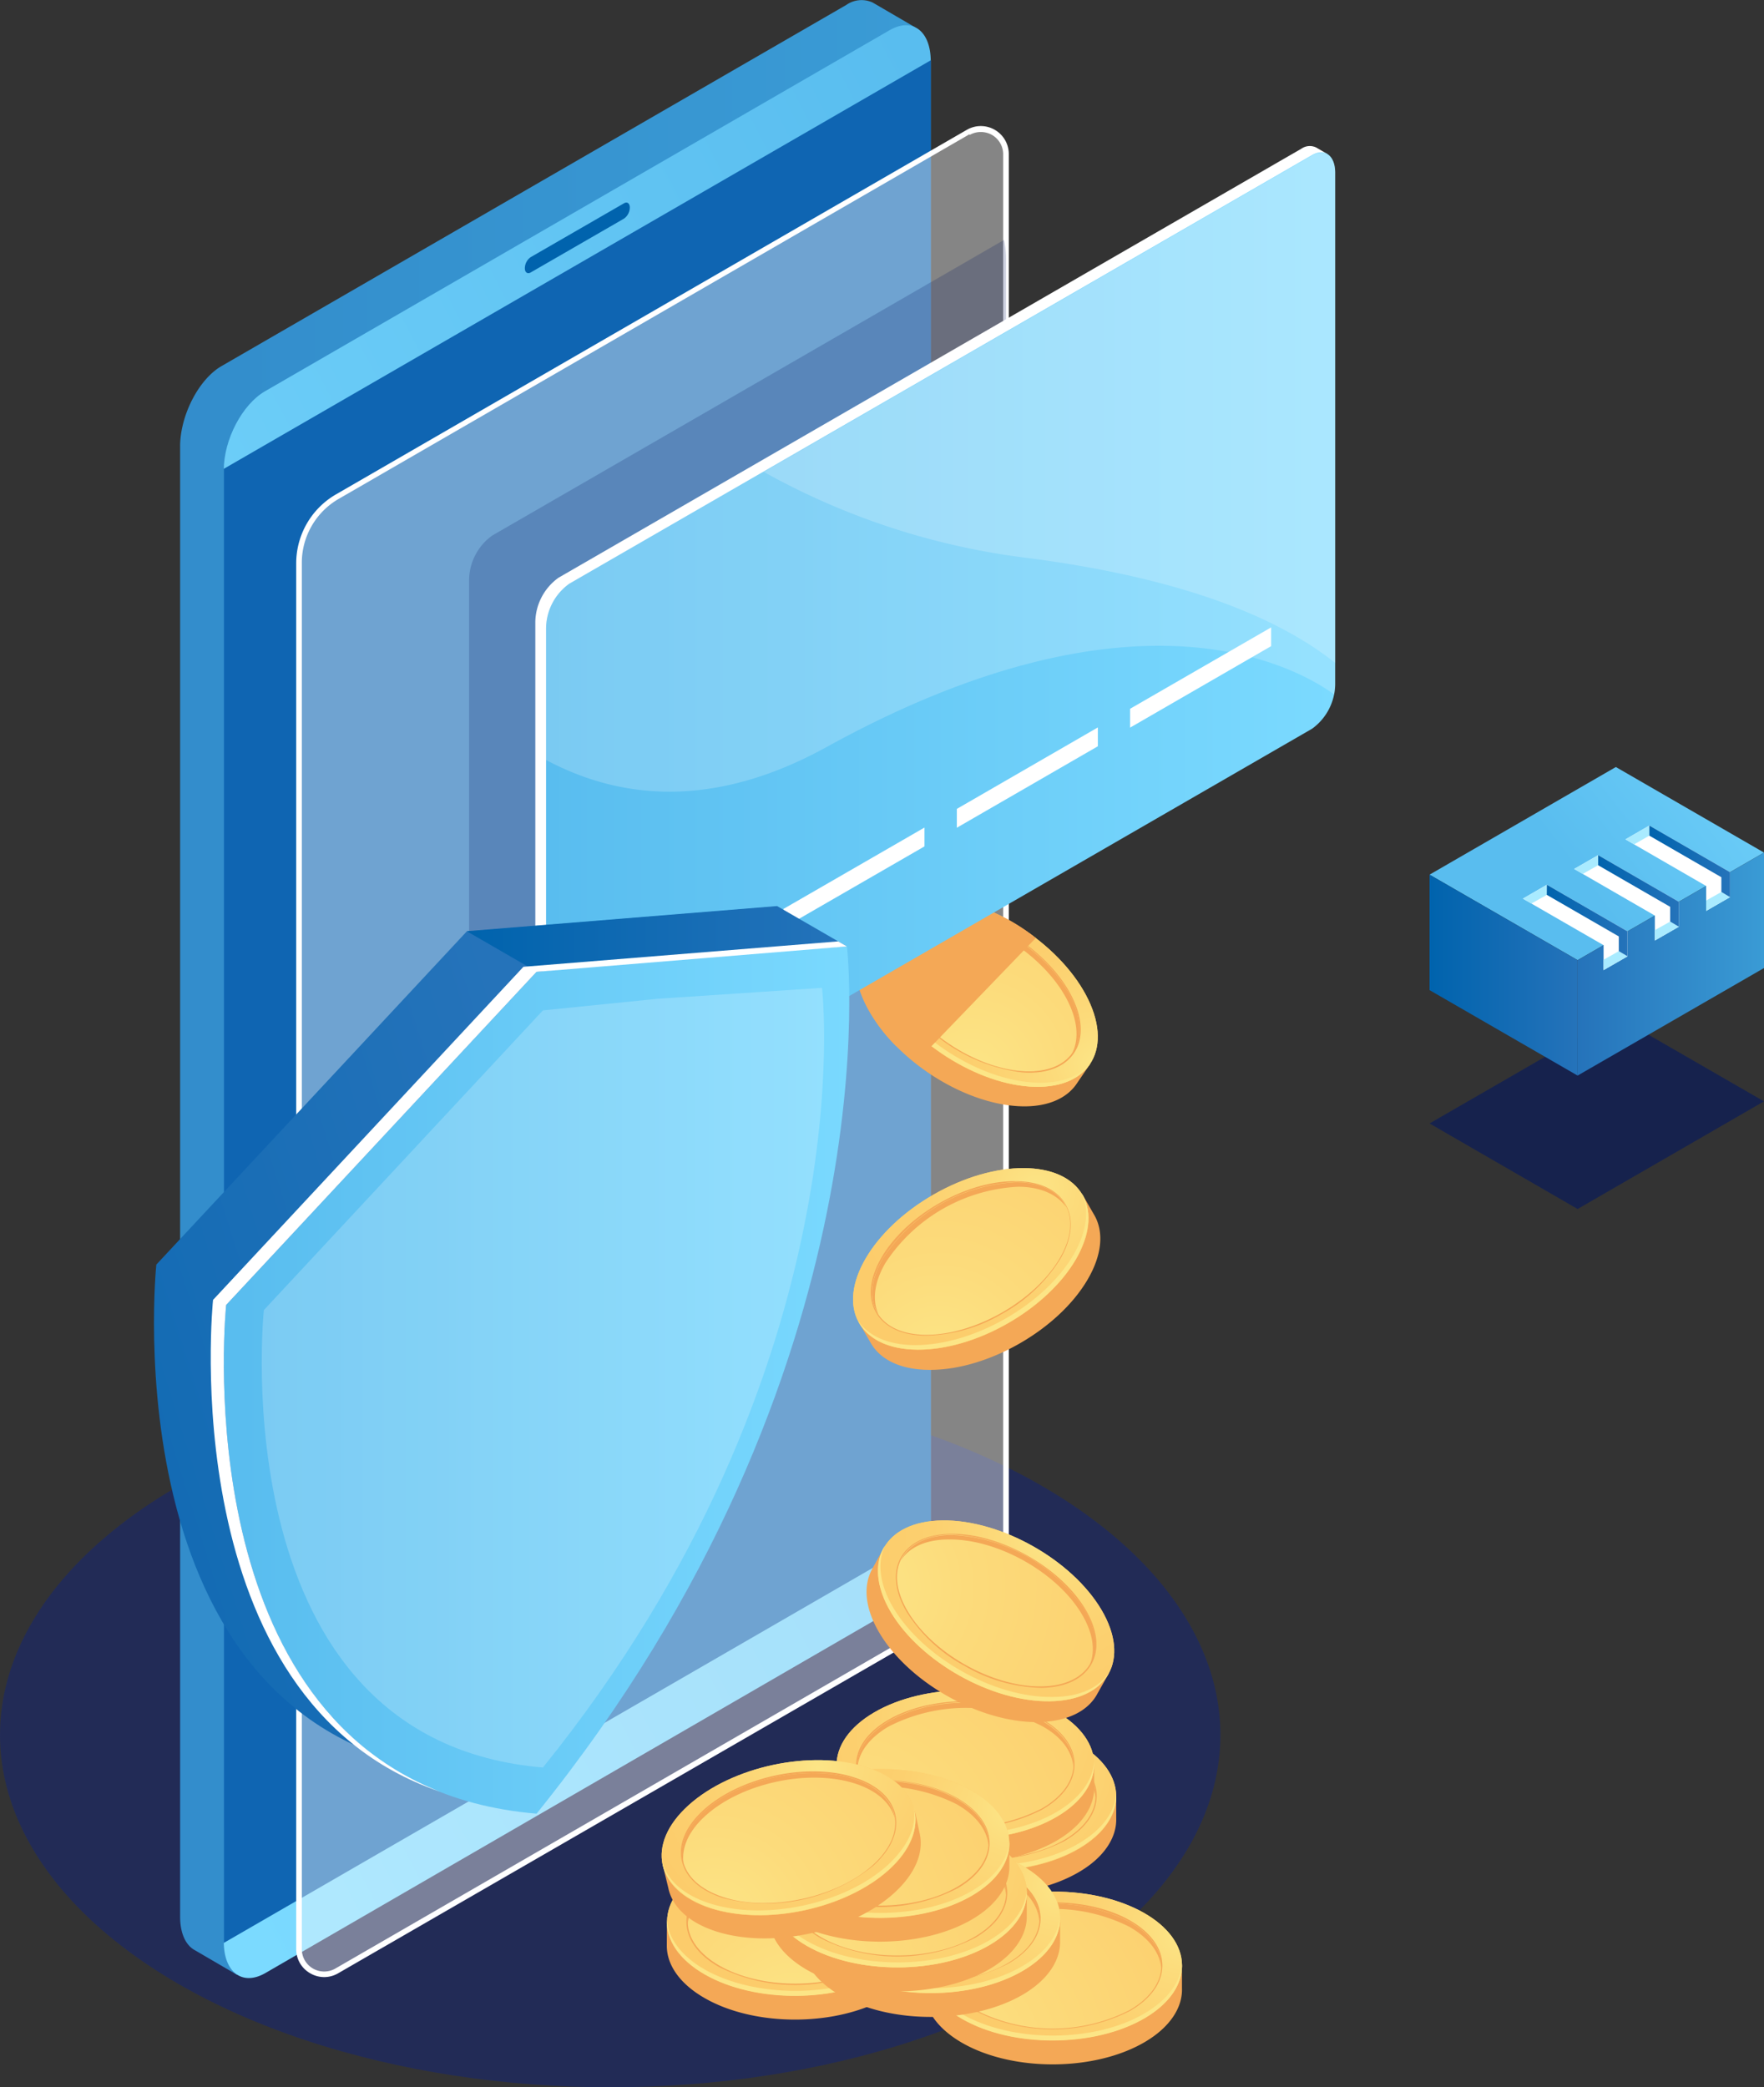 <svg id="Ñëîé_1" data-name="Ñëîé 1" xmlns="http://www.w3.org/2000/svg" xmlns:xlink="http://www.w3.org/1999/xlink" viewBox="0 0 185.39 219.31"><rect x="0" y="0" width="185.39" height="219.31" fill="#333333" stroke="none"/><defs><style>.cls-1,.cls-16{fill:#041860;}.cls-1{opacity:0.6;}.cls-2{fill:url(#Áåçûìÿííûé_ãðàäèåíò_5);}.cls-3{fill:url(#Áåçûìÿííûé_ãðàäèåíò_14);}.cls-4{fill:url(#Áåçûìÿííûé_ãðàäèåíò_11);}.cls-14,.cls-23,.cls-5{fill:#fff;}.cls-6{fill:#a9ebff;}.cls-7{fill:url(#Áåçûìÿííûé_ãðàäèåíò_14-2);}.cls-8{fill:url(#Áåçûìÿííûé_ãðàäèåíò_14-3);}.cls-9{fill:url(#Áåçûìÿííûé_ãðàäèåíò_14-4);}.cls-10{fill:#13247a;opacity:0.5;}.cls-11{fill:url(#Áåçûìÿííûé_ãðàäèåíò_325);}.cls-12{fill:url(#Áåçûìÿííûé_ãðàäèåíò_5-2);}.cls-13{fill:#0f65b2;}.cls-14{opacity:0.4;}.cls-15{fill:#0063ad;}.cls-16,.cls-23{opacity:0.2;}.cls-17{fill:#f4a856;}.cls-18{fill:#fccc6b;}.cls-19{fill:url(#Áåçûìÿííûé_ãðàäèåíò_74);}.cls-20{fill:url(#Áåçûìÿííûé_ãðàäèåíò_74-2);}.cls-21{fill:#fce586;}.cls-22{fill:url(#Áåçûìÿííûé_ãðàäèåíò_17);}.cls-24{fill:url(#Áåçûìÿííûé_ãðàäèåíò_74-3);}.cls-25{fill:url(#Áåçûìÿííûé_ãðàäèåíò_74-4);}.cls-26{fill:url(#Áåçûìÿííûé_ãðàäèåíò_74-5);}.cls-27{fill:url(#Áåçûìÿííûé_ãðàäèåíò_74-6);}.cls-28{fill:url(#Áåçûìÿííûé_ãðàäèåíò_74-7);}.cls-29{fill:url(#Áåçûìÿííûé_ãðàäèåíò_74-8);}.cls-30{fill:url(#Áåçûìÿííûé_ãðàäèåíò_74-9);}.cls-31{fill:url(#Áåçûìÿííûé_ãðàäèåíò_74-10);}.cls-32{fill:url(#Áåçûìÿííûé_ãðàäèåíò_74-11);}.cls-33{fill:url(#Áåçûìÿííûé_ãðàäèåíò_74-12);}.cls-34{fill:url(#Áåçûìÿííûé_ãðàäèåíò_74-13);}.cls-35{fill:url(#Áåçûìÿííûé_ãðàäèåíò_74-14);}.cls-36{fill:url(#Áåçûìÿííûé_ãðàäèåíò_74-15);}.cls-37{fill:url(#Áåçûìÿííûé_ãðàäèåíò_74-16);}.cls-38{fill:url(#Áåçûìÿííûé_ãðàäèåíò_74-17);}.cls-39{fill:url(#Áåçûìÿííûé_ãðàäèåíò_74-18);}.cls-40{fill:url(#Áåçûìÿííûé_ãðàäèåíò_74-19);}.cls-41{fill:url(#Áåçûìÿííûé_ãðàäèåíò_74-20);}.cls-42{fill:url(#Áåçûìÿííûé_ãðàäèåíò_74-21);}.cls-43{fill:url(#Áåçûìÿííûé_ãðàäèåíò_74-22);}.cls-44{fill:url(#Áåçûìÿííûé_ãðàäèåíò_345);}.cls-45{fill:url(#Áåçûìÿííûé_ãðàäèåíò_123);}.cls-46{fill:url(#Áåçûìÿííûé_ãðàäèåíò_17-2);}</style><linearGradient id="Áåçûìÿííûé_ãðàäèåíò_5" x1="311.46" y1="178.88" x2="283.65" y2="157.39" gradientTransform="matrix(-1, 0, 0, 1, 477.38, -86.67)" gradientUnits="userSpaceOnUse"><stop offset="0" stop-color="#59bdef"/><stop offset="1" stop-color="#7bdaff"/></linearGradient><linearGradient id="Áåçûìÿííûé_ãðàäèåíò_14" x1="311.57" y1="189.13" x2="327.13" y2="189.13" gradientTransform="matrix(-1, 0, 0, 1, 477.38, -86.67)" gradientUnits="userSpaceOnUse"><stop offset="0" stop-color="#2573ba"/><stop offset="1" stop-color="#0063ad"/></linearGradient><linearGradient id="Áåçûìÿííûé_ãðàäèåíò_11" x1="291.99" y1="187.97" x2="311.57" y2="187.97" gradientTransform="matrix(-1, 0, 0, 1, 477.38, -86.67)" gradientUnits="userSpaceOnUse"><stop offset="0" stop-color="#3a9bd5"/><stop offset="1" stop-color="#2573ba"/></linearGradient><linearGradient id="Áåçûìÿííûé_ãðàäèåíò_14-2" x1="295.55" y1="177.17" x2="304.04" y2="177.17" xlink:href="#Áåçûìÿííûé_ãðàäèåíò_14"/><linearGradient id="Áåçûìÿííûé_ãðàäèåíò_14-3" x1="300.94" y1="180.28" x2="309.42" y2="180.28" xlink:href="#Áåçûìÿííûé_ãðàäèåíò_14"/><linearGradient id="Áåçûìÿííûé_ãðàäèåíò_14-4" x1="306.33" y1="183.39" x2="314.81" y2="183.39" xlink:href="#Áåçûìÿííûé_ãðàäèåíò_14"/><linearGradient id="Áåçûìÿííûé_ãðàäèåíò_325" x1="381.2" y1="190.42" x2="581.68" y2="190.42" gradientTransform="matrix(-1, 0, 0, 1, 769.37, 0)" gradientUnits="userSpaceOnUse"><stop offset="0" stop-color="#3a9bd5"/><stop offset="0.52" stop-color="#3088c8"/><stop offset="1" stop-color="#297bbf"/></linearGradient><linearGradient id="Áåçûìÿííûé_ãðàäèåíò_5-2" x1="247.75" y1="712.5" x2="367.01" y2="775.34" gradientTransform="matrix(-0.87, 0.5, 0, 1.15, 619.1, -821.11)" xlink:href="#Áåçûìÿííûé_ãðàäèåíò_5"/><radialGradient id="Áåçûìÿííûé_ãðàäèåíò_74" cx="1936.12" cy="-571.27" r="19.33" gradientTransform="matrix(-0.62, -0.78, -0.78, 0.62, 1161.98, 2062.72)" gradientUnits="userSpaceOnUse"><stop offset="0" stop-color="#fce586"/><stop offset="0.23" stop-color="#fcdb7b"/><stop offset="0.62" stop-color="#fcd06f"/><stop offset="1" stop-color="#fccc6b"/></radialGradient><radialGradient id="Áåçûìÿííûé_ãðàäèåíò_74-2" cx="1945.49" cy="-553.97" r="45.98" gradientTransform="matrix(0.3, -0.95, -0.95, -0.3, -722.42, 1876.75)" xlink:href="#Áåçûìÿííûé_ãðàäèåíò_74"/><linearGradient id="Áåçûìÿííûé_ãðàäèåíò_17" x1="337.05" y1="155.64" x2="419.98" y2="155.64" gradientTransform="matrix(-1, 0, 0, 1, 769.37, 0)" gradientUnits="userSpaceOnUse"><stop offset="0" stop-color="#7bdaff"/><stop offset="1" stop-color="#59bdef"/></linearGradient><radialGradient id="Áåçûìÿííûé_ãðàäèåíò_74-3" cx="943.68" cy="-678.89" r="19.33" gradientTransform="matrix(-0.96, -0.29, -0.29, 0.96, 1106.35, 1196.94)" xlink:href="#Áåçûìÿííûé_ãðàäèåíò_74"/><radialGradient id="Áåçûìÿííûé_ãðàäèåíò_74-4" cx="953.06" cy="-661.58" r="45.98" gradientTransform="matrix(-0.96, -0.29, -0.29, 0.96, 1106.35, 1196.94)" xlink:href="#Áåçûìÿííûé_ãðàäèåíò_74"/><radialGradient id="Áåçûìÿííûé_ãðàäèåíò_74-5" cx="946.88" cy="-681.37" r="19.33" gradientTransform="matrix(-0.96, -0.29, -0.29, 0.96, 1106.35, 1196.94)" xlink:href="#Áåçûìÿííûé_ãðàäèåíò_74"/><radialGradient id="Áåçûìÿííûé_ãðàäèåíò_74-6" cx="956.25" cy="-664.07" r="45.98" gradientTransform="matrix(-0.96, -0.29, -0.29, 0.96, 1106.35, 1196.94)" xlink:href="#Áåçûìÿííûé_ãðàäèåíò_74"/><radialGradient id="Áåçûìÿííûé_ãðàäèåíò_74-7" cx="959.09" cy="-660.38" r="19.33" gradientTransform="matrix(-0.95, -0.3, -0.3, 0.95, 1102.26, 1200.21)" xlink:href="#Áåçûìÿííûé_ãðàäèåíò_74"/><radialGradient id="Áåçûìÿííûé_ãðàäèåíò_74-8" cx="968.46" cy="-643.08" r="45.98" gradientTransform="matrix(-0.95, -0.3, -0.3, 0.95, 1102.27, 1200.21)" xlink:href="#Áåçûìÿííûé_ãðàäèåíò_74"/><radialGradient id="Áåçûìÿííûé_ãðàäèåíò_74-9" cx="931.84" cy="-663.84" r="19.33" gradientTransform="matrix(-0.95, -0.3, -0.3, 0.95, 1102.29, 1200.09)" xlink:href="#Áåçûìÿííûé_ãðàäèåíò_74"/><radialGradient id="Áåçûìÿííûé_ãðàäèåíò_74-10" cx="941.21" cy="-646.54" r="45.98" gradientTransform="matrix(-0.96, -0.29, -0.29, 0.96, 1106.35, 1196.94)" xlink:href="#Áåçûìÿííûé_ãðàäèåíò_74"/><radialGradient id="Áåçûìÿííûé_ãðàäèåíò_74-11" cx="945.54" cy="-664.84" r="19.33" gradientTransform="matrix(-0.95, -0.3, -0.3, 0.95, 1102.26, 1200.15)" xlink:href="#Áåçûìÿííûé_ãðàäèåíò_74"/><radialGradient id="Áåçûìÿííûé_ãðàäèåíò_74-12" cx="954.91" cy="-647.54" r="45.98" gradientTransform="matrix(-0.96, -0.29, -0.29, 0.96, 1106.35, 1196.94)" xlink:href="#Áåçûìÿííûé_ãðàäèåíò_74"/><radialGradient id="Áåçûìÿííûé_ãðàäèåíò_74-13" cx="949.68" cy="-666.4" r="19.33" gradientTransform="matrix(-0.96, -0.29, -0.29, 0.96, 1106.35, 1196.94)" xlink:href="#Áåçûìÿííûé_ãðàäèåíò_74"/><radialGradient id="Áåçûìÿííûé_ãðàäèåíò_74-14" cx="959.05" cy="-649.1" r="45.98" gradientTransform="matrix(-0.96, -0.29, -0.29, 0.96, 1106.35, 1196.94)" xlink:href="#Áåçûìÿííûé_ãðàäèåíò_74"/><radialGradient id="Áåçûìÿííûé_ãðàäèåíò_74-15" cx="952.98" cy="-670.83" r="19.33" gradientTransform="matrix(-0.95, -0.3, -0.3, 0.95, 1102.22, 1200.17)" xlink:href="#Áåçûìÿííûé_ãðàäèåíò_74"/><radialGradient id="Áåçûìÿííûé_ãðàäèåíò_74-16" cx="962.35" cy="-653.52" r="45.98" gradientTransform="matrix(-0.96, -0.29, -0.29, 0.96, 1106.35, 1196.94)" xlink:href="#Áåçûìÿííûé_ãðàäèåíò_74"/><radialGradient id="Áåçûìÿííûé_ãðàäèåíò_74-17" cx="633.4" cy="-590.66" r="19.33" gradientTransform="matrix(-1, -0.09, -0.09, 1, 958.19, 920.04)" xlink:href="#Áåçûìÿííûé_ãðàäèåíò_74"/><radialGradient id="Áåçûìÿííûé_ãðàäèåíò_74-18" cx="642.77" cy="-573.36" r="45.98" gradientTransform="matrix(-1, -0.09, -0.09, 1, 958.19, 920.04)" xlink:href="#Áåçûìÿííûé_ãðàäèåíò_74"/><radialGradient id="Áåçûìÿííûé_ãðàäèåíò_74-19" cx="185.86" cy="-406.52" r="19.33" gradientTransform="matrix(-0.95, -0.3, -0.3, 0.95, 458.17, 657.91)" xlink:href="#Áåçûìÿííûé_ãðàäèåíò_74"/><radialGradient id="Áåçûìÿííûé_ãðàäèåíò_74-20" cx="195.24" cy="-389.22" r="45.98" gradientTransform="matrix(-0.98, 0.22, 0.22, 0.98, 667.59, 568.19)" xlink:href="#Áåçûìÿííûé_ãðàäèåíò_74"/><radialGradient id="Áåçûìÿííûé_ãðàäèåíò_74-21" cx="1792.41" cy="-582.25" r="19.33" gradientTransform="matrix(-0.69, -0.73, -0.73, 0.69, 1213.73, 1958.57)" xlink:href="#Áåçûìÿííûé_ãðàäèåíò_74"/><radialGradient id="Áåçûìÿííûé_ãðàäèåíò_74-22" cx="1801.79" cy="-564.95" r="45.98" gradientTransform="matrix(-0.69, -0.73, -0.73, 0.69, 1213.73, 1958.57)" xlink:href="#Áåçûìÿííûé_ãðàäèåíò_74"/><linearGradient id="Áåçûìÿííûé_ãðàäèåíò_345" x1="-542.99" y1="352.7" x2="-449.08" y2="385.34" gradientTransform="matrix(-0.87, 0.5, 0, 1.15, -119.75, 83.17)" gradientUnits="userSpaceOnUse"><stop offset="0" stop-color="#2573ba"/><stop offset="0.91" stop-color="#0364ae"/><stop offset="1" stop-color="#0063ad"/></linearGradient><linearGradient id="Áåçûìÿííûé_ãðàäèåíò_123" x1="-727.53" y1="185.31" x2="-687.58" y2="185.31" gradientTransform="translate(776.59 -86.67)" gradientUnits="userSpaceOnUse"><stop offset="0" stop-color="#0063ad"/><stop offset="1" stop-color="#2573ba"/></linearGradient><linearGradient id="Áåçûìÿííûé_ãðàäèåíò_17-2" x1="-578.52" y1="363.83" x2="-502.62" y2="363.83" gradientTransform="matrix(-0.87, 0.5, 0, 1.15, -119.75, 83.17)" xlink:href="#Áåçûìÿííûé_ãðàäèåíò_17"/></defs><title>ad_fraud</title><polygon class="cls-1" points="165.8 127.03 185.39 115.72 169.82 106.74 150.24 118.04 165.8 127.03"/><polygon class="cls-2" points="165.8 100.88 185.39 89.58 169.82 80.59 150.24 91.9 165.8 100.88"/><polygon class="cls-3" points="150.24 104.03 150.24 91.9 165.8 100.88 165.8 113.01 150.24 104.03"/><polygon class="cls-4" points="185.39 89.58 185.39 101.71 165.8 113.01 165.8 100.88 185.39 89.58"/><polygon class="cls-5" points="173.34 86.74 181.82 91.64 181.82 94.26 179.31 95.71 179.31 93.09 170.83 88.19 173.34 86.74"/><polygon class="cls-5" points="167.96 89.85 176.44 94.75 176.44 97.37 173.92 98.82 173.92 96.2 165.44 91.3 167.96 89.85"/><polygon class="cls-5" points="162.57 92.96 171.05 97.86 171.05 100.48 168.53 101.93 168.53 99.31 160.05 94.42 162.57 92.96"/><polygon class="cls-6" points="173.34 86.74 173.34 87.8 171.73 88.72 170.83 88.19 173.34 86.74"/><polygon class="cls-6" points="180.91 93.72 181.82 94.26 179.31 95.71 179.31 94.62 180.91 93.72"/><polygon class="cls-7" points="173.34 86.74 181.82 91.64 181.82 94.26 180.91 93.72 180.91 92.17 173.34 87.8 173.34 86.74"/><polygon class="cls-6" points="167.96 89.85 167.96 90.91 166.34 91.82 165.44 91.3 167.96 89.85"/><polygon class="cls-6" points="175.53 96.83 176.44 97.37 173.92 98.82 173.92 97.73 175.53 96.83"/><polygon class="cls-8" points="167.96 89.85 176.44 94.75 176.44 97.37 175.53 96.83 175.53 95.28 167.96 90.91 167.96 89.85"/><polygon class="cls-6" points="162.57 92.96 162.57 94.02 160.95 94.93 160.05 94.42 162.57 92.96"/><polygon class="cls-6" points="170.13 99.94 171.05 100.48 168.53 101.93 168.53 100.84 170.13 99.94"/><polygon class="cls-9" points="162.57 92.96 171.05 97.86 171.05 100.48 170.13 99.94 170.13 98.39 162.56 94.02 162.57 92.96"/><ellipse class="cls-10" cx="64.13" cy="182.29" rx="64.13" ry="37.02"/><path class="cls-11" d="M315.28,125.13l65.65-37.94a2.79,2.79,0,0,1,2.78-.25l4.46,2.6-2.91,1.75V245.12c0,3.19-1.94,6.88-4.33,8.26L316,290.88l.93,3.3-4.49-2.62h0c-.93-.52-1.52-1.75-1.52-3.51V133.39C311,130.2,312.89,126.51,315.28,125.13Z" transform="translate(-291.99 -86.67)"/><path class="cls-12" d="M319.84,294,385.49,256c2.39-1.37,4.32-5.07,4.32-8.26V93.11c0-3.18-1.93-4.65-4.32-3.27l-65.65,37.94c-2.39,1.38-4.33,5.08-4.33,8.26V290.7C315.51,293.89,317.45,295.35,319.84,294Z" transform="translate(-291.99 -86.67)"/><polygon class="cls-13" points="23.52 204.14 97.83 161.21 97.83 6.33 23.52 49.26 23.52 204.14"/><path class="cls-14" d="M327.38,293.79l66.32-38.32a8.06,8.06,0,0,0,4-7V102.85a2.65,2.65,0,0,0-4-2.29l-66.32,38.32a8,8,0,0,0-4,7V291.5A2.65,2.65,0,0,0,327.38,293.79Z" transform="translate(-291.99 -86.67)"/><path class="cls-5" d="M324.59,294a2.9,2.9,0,0,1-1.47-2.54V145.84a8.37,8.37,0,0,1,4.17-7.22l66.31-38.31a2.94,2.94,0,0,1,4.41,2.54V248.51a8.35,8.35,0,0,1-4.17,7.21L327.53,294a2.9,2.9,0,0,1-2.94,0Zm69.3-193.23-66.31,38.32a7.76,7.76,0,0,0-3.87,6.71V291.5a2.35,2.35,0,0,0,3.53,2l66.31-38.31a7.76,7.76,0,0,0,3.87-6.71V102.85a2.35,2.35,0,0,0-1.17-2,2.4,2.4,0,0,0-2.36,0Z" transform="translate(-291.99 -86.67)"/><path class="cls-15" d="M347.76,115.3l9.81-5.66a1.45,1.45,0,0,0,.61-1.16h0c0-.44-.27-.65-.61-.45l-9.81,5.66a1.45,1.45,0,0,0-.61,1.16h0C347.15,115.29,347.42,115.49,347.76,115.3Z" transform="translate(-291.99 -86.67)"/><path class="cls-16" d="M343.72,203.21c-1.34.78-2.43-.05-2.43-1.84V147.59a5.82,5.82,0,0,1,2.43-4.65l53.79-31.06a9.45,9.45,0,0,1,.21,1.94V172Z" transform="translate(-291.99 -86.67)"/><path class="cls-17" d="M384.14,183.28v1.33a8.74,8.74,0,0,1,4.33-.64c6.09.44,13.18,5.26,15.84,10.75a9,9,0,0,1,1,4.17l1.23-.4-1.33,1.95h0c-1.1,1.71-3.34,2.67-6.44,2.44-6.09-.45-13.18-5.26-15.84-10.76-1.33-2.74-1.3-5.14-.17-6.79h0Z" transform="translate(-291.99 -86.67)"/><path class="cls-18" d="M384.31,190.08c2.66,5.49,9.75,10.31,15.84,10.75s8.86-3.65,6.21-9.14-9.75-10.31-15.84-10.75S381.66,184.58,384.31,190.08Z" transform="translate(-291.99 -86.67)"/><path class="cls-19" d="M384.31,190.08c2.66,5.49,9.75,10.31,15.84,10.75s8.86-3.65,6.21-9.14-9.75-10.31-15.84-10.75S381.66,184.58,384.31,190.08Z" transform="translate(-291.99 -86.67)"/><path class="cls-17" d="M386,190.26c-1.1-2.27-1.15-4.34-.14-5.83s3-2.2,5.46-2c5.14.37,11.15,4.45,13.39,9.09,1.1,2.27,1.15,4.34.14,5.82s-2.95,2.2-5.46,2A17.9,17.9,0,0,1,386,190.26Zm5.31-7.61c-2.43-.18-4.3.5-5.26,1.91s-.9,3.4.16,5.6c2.21,4.57,8.13,8.59,13.19,9,2.43.18,4.3-.5,5.26-1.92s.91-3.4-.16-5.59a17.6,17.6,0,0,0-13.19-9Z" transform="translate(-291.99 -86.67)"/><ellipse class="cls-20" cx="395.34" cy="190.88" rx="6.56" ry="11.36" transform="translate(-276.67 324.01) rotate(-55.82)"/><path class="cls-17" d="M404.28,192c-2.23-4.61-8.18-8.65-13.29-9-2.42-.18-4.21.5-5.2,1.75.89-1.53,2.81-2.4,5.51-2.2,5.11.38,11.06,4.42,13.29,9,1.17,2.43,1.08,4.53,0,5.93C405.37,196.11,405.34,194.19,404.28,192Z" transform="translate(-291.99 -86.67)"/><path class="cls-21" d="M384.6,189.65c2.66,5.49,9.75,10.31,15.84,10.75,2.91.22,5.06-.61,6.23-2.13-1.08,1.79-3.35,2.79-6.52,2.56-6.09-.44-13.18-5.26-15.84-10.75-1.38-2.87-1.29-5.35,0-7C383.31,184.72,383.33,187,384.6,189.65Z" transform="translate(-291.99 -86.67)"/><path class="cls-17" d="M386.17,196.58a17.11,17.11,0,0,1-3.25-4.46c-1.33-2.74-1.3-5.14-.17-6.79l1.39-2.05.06-.08.09-.13,0,.05c1.16-1.55,3.32-2.4,6.25-2.18a20.14,20.14,0,0,1,10.31,4.28l-10.95,11.36Z" transform="translate(-291.99 -86.67)"/><path class="cls-5" d="M350.69,147.37l78.06-45.07a1.55,1.55,0,0,1,1.59-.12h0l1.16.68-.54.08a3.08,3.08,0,0,1,.22,1.21v53.79a5.85,5.85,0,0,1-2.43,4.65l-78.06,45.07a2.34,2.34,0,0,1-.44.19v.61l-1.16-.68h0a2.18,2.18,0,0,1-.84-2V152A5.83,5.83,0,0,1,350.69,147.37Z" transform="translate(-291.99 -86.67)"/><path class="cls-22" d="M351.82,208.31l78.06-45.07a5.85,5.85,0,0,0,2.43-4.65V104.8c0-1.79-1.09-2.61-2.43-1.84L351.82,148a5.83,5.83,0,0,0-2.44,4.65v53.79C349.38,208.26,350.47,209.09,351.82,208.31Z" transform="translate(-291.99 -86.67)"/><polygon class="cls-5" points="118.77 76.45 133.59 67.89 133.59 65.92 118.77 74.47 118.77 76.45"/><polygon class="cls-5" points="100.56 86.97 115.38 78.41 115.38 76.43 100.56 84.99 100.56 86.97"/><polygon class="cls-5" points="82.34 97.48 97.16 88.93 97.16 86.95 82.34 95.5 82.34 97.48"/><polygon class="cls-5" points="64.13 108 78.95 99.44 78.95 97.46 64.13 106.02 64.13 108"/><path class="cls-23" d="M351.82,148,429.88,103c1.34-.77,2.43.05,2.43,1.84v53.79a4.94,4.94,0,0,1-.11,1c-4.15-3-21-12.29-53.3,5.51-11.75,6.48-21.57,5.62-29.52,1.38v-13.8A5.83,5.83,0,0,1,351.82,148Z" transform="translate(-291.99 -86.67)"/><path class="cls-23" d="M400,145.3a75.78,75.78,0,0,1-27.74-9.05L429.88,103c1.34-.77,2.43.05,2.43,1.84v51.48C426.56,151.74,416.72,147.46,400,145.3Z" transform="translate(-291.99 -86.67)"/><path class="cls-17" d="M382.23,275.45l.75,1.11a8.65,8.65,0,0,1,3.21-3c5.27-3.08,13.84-3.12,19.14-.09a8.89,8.89,0,0,1,3.19,2.88l.78-1v2.37h0c.06,2-1.25,4.1-3.94,5.66-5.27,3.08-13.84,3.12-19.14.09-2.65-1.52-4-3.51-4-5.51h0Z" transform="translate(-291.99 -86.67)"/><path class="cls-18" d="M386.22,281c5.3,3,13.87,3,19.14-.08s5.25-8-.05-11.05-13.86-3-19.14.08S380.92,277.93,386.22,281Z" transform="translate(-291.99 -86.67)"/><path class="cls-24" d="M386.22,281c5.3,3,13.87,3,19.14-.08s5.25-8-.05-11.05-13.86-3-19.14.08S380.92,277.93,386.22,281Z" transform="translate(-291.99 -86.67)"/><path class="cls-17" d="M387.7,280.17c-2.19-1.25-3.4-2.93-3.41-4.72s1.19-3.49,3.37-4.76c4.45-2.59,11.71-2.63,16.18-.07,2.19,1.25,3.4,2.93,3.41,4.72s-1.19,3.49-3.37,4.76a18,18,0,0,1-16.18.07Zm.07-9.28c-2.1,1.23-3.26,2.85-3.25,4.55s1.18,3.32,3.29,4.53c4.41,2.52,11.57,2.49,16-.07,2.1-1.23,3.25-2.85,3.25-4.56s-1.18-3.31-3.29-4.52a17.67,17.67,0,0,0-16,.07Z" transform="translate(-291.99 -86.67)"/><path class="cls-25" d="M387.75,280.07c4.45,2.54,11.65,2.51,16.07-.07s4.41-6.74,0-9.28a17.77,17.77,0,0,0-16.07.07C383.29,273.37,383.31,277.53,387.75,280.07Z" transform="translate(-291.99 -86.67)"/><path class="cls-17" d="M403.78,271.26c-4.44-2.54-11.64-2.51-16.06.08-2.1,1.22-3.2,2.79-3.3,4.38-.14-1.77,1-3.57,3.29-4.93a17.77,17.77,0,0,1,16.07-.07c2.35,1.34,3.46,3.13,3.34,4.9C407,274,405.89,272.47,403.78,271.26Z" transform="translate(-291.99 -86.67)"/><path class="cls-21" d="M386.22,280.45c5.3,3,13.87,3,19.14-.09,2.52-1.47,3.83-3.37,3.93-5.28.13,2.08-1.18,4.19-3.93,5.8-5.27,3.07-13.84,3.11-19.14.08-2.76-1.58-4.09-3.68-4-5.76C382.36,277.11,383.68,279,386.22,280.45Z" transform="translate(-291.99 -86.67)"/><path class="cls-17" d="M379.91,272.14l.75,1.11a8.67,8.67,0,0,1,3.21-3c5.27-3.08,13.84-3.11,19.14-.09a8.85,8.85,0,0,1,3.18,2.88l.79-1v2.36h0c.07,2-1.24,4.09-3.93,5.66-5.27,3.07-13.84,3.11-19.14.08-2.65-1.51-4-3.51-4-5.51h0Z" transform="translate(-291.99 -86.67)"/><path class="cls-18" d="M383.9,277.65c5.3,3,13.87,3,19.14-.09s5.25-8-.05-11.05-13.87-3-19.14.09S378.6,274.62,383.9,277.65Z" transform="translate(-291.99 -86.67)"/><path class="cls-26" d="M383.9,277.65c5.3,3,13.87,3,19.14-.09s5.25-8-.05-11.05-13.87-3-19.14.09S378.6,274.62,383.9,277.65Z" transform="translate(-291.99 -86.67)"/><path class="cls-17" d="M385.37,276.85c-2.18-1.25-3.39-2.93-3.4-4.72s1.18-3.48,3.36-4.75c4.45-2.6,11.71-2.63,16.19-.08,2.18,1.25,3.39,2.93,3.4,4.73s-1.18,3.48-3.36,4.75a17.9,17.9,0,0,1-16.19.07Zm.08-9.28c-2.11,1.23-3.26,2.85-3.25,4.56s1.17,3.32,3.29,4.52a17.65,17.65,0,0,0,15.95-.07c2.11-1.23,3.26-2.84,3.25-4.55s-1.17-3.32-3.29-4.53a17.65,17.65,0,0,0-15.95.07Z" transform="translate(-291.99 -86.67)"/><path class="cls-27" d="M385.43,276.75a17.77,17.77,0,0,0,16.07-.07c4.43-2.58,4.41-6.73,0-9.28s-11.64-2.51-16.07.08S381,274.21,385.43,276.75Z" transform="translate(-291.99 -86.67)"/><path class="cls-17" d="M401.46,268a17.77,17.77,0,0,0-16.07.07c-2.09,1.22-3.19,2.79-3.29,4.38-.14-1.77,1-3.56,3.29-4.92,4.43-2.59,11.62-2.62,16.07-.08,2.34,1.34,3.46,3.13,3.34,4.9C404.68,270.71,403.57,269.15,401.46,268Z" transform="translate(-291.99 -86.67)"/><path class="cls-21" d="M383.9,277.13c5.3,3,13.87,3,19.14-.08,2.52-1.48,3.83-3.38,3.93-5.29.13,2.08-1.18,4.2-3.93,5.8-5.27,3.08-13.84,3.11-19.14.09-2.76-1.58-4.09-3.68-4-5.77C380,273.79,381.36,275.68,383.9,277.13Z" transform="translate(-291.99 -86.67)"/><path class="cls-17" d="M362.08,288.62l.74,1.11a8.75,8.75,0,0,1,3.21-3c5.27-3.07,13.84-3.11,19.14-.08a8.78,8.78,0,0,1,3.19,2.87l.78-1v2.36h0c.06,2-1.25,4.09-3.93,5.66-5.28,3.07-13.85,3.11-19.14.08-2.65-1.51-4-3.51-4-5.5h0Z" transform="translate(-291.99 -86.67)"/><ellipse class="cls-18" cx="375.61" cy="288.56" rx="13.53" ry="7.81" transform="translate(-293.28 -84.98) rotate(-0.26)"/><ellipse class="cls-28" cx="375.61" cy="288.56" rx="13.53" ry="7.81" transform="translate(-293.28 -84.98) rotate(-0.26)"/><path class="cls-17" d="M367.54,293.33c-2.19-1.25-3.4-2.92-3.41-4.72s1.19-3.48,3.37-4.75c4.45-2.6,11.71-2.63,16.18-.08,2.19,1.26,3.4,2.93,3.41,4.73s-1.19,3.48-3.37,4.75a17.88,17.88,0,0,1-16.18.07Zm.07-9.27c-2.1,1.22-3.26,2.84-3.25,4.55s1.18,3.32,3.29,4.52c4.41,2.52,11.57,2.49,16-.07,2.1-1.22,3.26-2.84,3.25-4.55s-1.18-3.32-3.29-4.53a17.71,17.71,0,0,0-16,.08Z" transform="translate(-291.99 -86.67)"/><ellipse class="cls-29" cx="375.61" cy="288.56" rx="11.36" ry="6.56" transform="translate(-293.28 -84.99) rotate(-0.26)"/><path class="cls-17" d="M383.63,284.43c-4.45-2.54-11.65-2.51-16.07.07-2.1,1.22-3.19,2.79-3.3,4.38-.13-1.77,1-3.56,3.29-4.92,4.43-2.59,11.62-2.62,16.07-.08,2.35,1.34,3.46,3.13,3.34,4.9C386.84,287.19,385.73,285.63,383.63,284.43Z" transform="translate(-291.99 -86.67)"/><path class="cls-21" d="M366.06,293.61c5.3,3,13.87,3,19.14-.08,2.52-1.48,3.83-3.38,3.93-5.29.13,2.09-1.18,4.2-3.93,5.8-5.27,3.08-13.84,3.12-19.14.09-2.76-1.58-4.08-3.68-4-5.77C362.2,290.27,363.53,292.16,366.06,293.61Z" transform="translate(-291.99 -86.67)"/><path class="cls-17" d="M389.14,293.31l.75,1.11a8.65,8.65,0,0,1,3.21-3c5.27-3.08,13.84-3.12,19.14-.09a8.76,8.76,0,0,1,3.18,2.88l.79-1v2.37h0c.07,2-1.24,4.09-3.93,5.66-5.27,3.08-13.84,3.11-19.14.09-2.65-1.52-4-3.51-4-5.51h0Z" transform="translate(-291.99 -86.67)"/><ellipse class="cls-18" cx="402.67" cy="293.25" rx="13.53" ry="7.81" transform="translate(-293.3 -84.86) rotate(-0.26)"/><ellipse class="cls-30" cx="402.67" cy="293.25" rx="13.53" ry="7.81" transform="translate(-293.3 -84.86) rotate(-0.26)"/><path class="cls-17" d="M394.6,298c-2.18-1.25-3.39-2.93-3.4-4.73s1.18-3.48,3.36-4.75c4.45-2.59,11.71-2.63,16.19-.07,2.18,1.25,3.39,2.93,3.4,4.72s-1.18,3.49-3.36,4.76a18,18,0,0,1-16.19.07Zm.08-9.28c-2.11,1.23-3.26,2.84-3.25,4.55s1.17,3.32,3.29,4.53a17.65,17.65,0,0,0,15.95-.07c2.11-1.23,3.26-2.85,3.25-4.56s-1.17-3.31-3.29-4.52a17.65,17.65,0,0,0-15.95.07Z" transform="translate(-291.99 -86.67)"/><path class="cls-31" d="M394.66,297.93a17.77,17.77,0,0,0,16.07-.07c4.43-2.59,4.41-6.74,0-9.28a17.77,17.77,0,0,0-16.07.07C390.19,291.23,390.21,295.39,394.66,297.93Z" transform="translate(-291.99 -86.67)"/><path class="cls-17" d="M410.69,289.12a17.77,17.77,0,0,0-16.07.07c-2.09,1.23-3.19,2.8-3.29,4.39-.14-1.77,1-3.57,3.29-4.93a17.77,17.77,0,0,1,16.07-.07c2.34,1.34,3.46,3.13,3.34,4.89C413.91,291.89,412.8,290.33,410.69,289.12Z" transform="translate(-291.99 -86.67)"/><path class="cls-21" d="M393.13,298.31c5.3,3,13.87,3,19.14-.09,2.52-1.47,3.83-3.37,3.93-5.28.13,2.08-1.18,4.19-3.93,5.8-5.27,3.07-13.84,3.11-19.14.08-2.76-1.58-4.09-3.68-4-5.76C389.27,295,390.59,296.86,393.13,298.31Z" transform="translate(-291.99 -86.67)"/><path class="cls-17" d="M376.34,288.34l.74,1.11a8.75,8.75,0,0,1,3.21-3c5.27-3.08,13.84-3.11,19.14-.09a8.89,8.89,0,0,1,3.19,2.88l.78-1v2.36h0c.06,2-1.25,4.09-3.93,5.65-5.28,3.08-13.85,3.12-19.14.09-2.65-1.51-4-3.51-4-5.51h0Z" transform="translate(-291.99 -86.67)"/><ellipse class="cls-18" cx="389.87" cy="288.28" rx="13.53" ry="7.81" transform="translate(-293.28 -84.92) rotate(-0.26)"/><ellipse class="cls-32" cx="389.87" cy="288.28" rx="13.53" ry="7.81" transform="translate(-293.28 -84.92) rotate(-0.26)"/><path class="cls-17" d="M381.8,293.05c-2.19-1.25-3.4-2.93-3.41-4.72s1.19-3.48,3.37-4.75c4.45-2.6,11.71-2.63,16.18-.08,2.19,1.25,3.4,2.93,3.41,4.73s-1.19,3.48-3.37,4.75a17.88,17.88,0,0,1-16.18.07Zm.07-9.28c-2.1,1.23-3.26,2.85-3.25,4.56s1.18,3.31,3.29,4.52c4.41,2.52,11.57,2.49,16-.07,2.1-1.23,3.26-2.84,3.25-4.55s-1.18-3.32-3.29-4.53a17.67,17.67,0,0,0-16,.07Z" transform="translate(-291.99 -86.67)"/><path class="cls-33" d="M381.86,293c4.44,2.54,11.64,2.51,16.06-.07s4.41-6.74,0-9.28-11.64-2.51-16.06.07S377.41,290.41,381.86,293Z" transform="translate(-291.99 -86.67)"/><path class="cls-17" d="M397.89,284.15c-4.45-2.55-11.65-2.51-16.07.07-2.1,1.22-3.19,2.79-3.3,4.38-.13-1.77,1-3.57,3.3-4.93,4.42-2.58,11.62-2.61,16.06-.07,2.35,1.34,3.46,3.13,3.34,4.9C401.1,286.91,400,285.35,397.89,284.15Z" transform="translate(-291.99 -86.67)"/><path class="cls-21" d="M380.32,293.33c5.3,3,13.87,3,19.14-.09,2.53-1.47,3.83-3.37,3.93-5.28.13,2.08-1.18,4.2-3.93,5.8-5.27,3.07-13.84,3.11-19.14.08-2.76-1.57-4.08-3.67-4-5.76C376.46,290,377.79,291.88,380.32,293.33Z" transform="translate(-291.99 -86.67)"/><path class="cls-17" d="M372.84,285.63l.74,1.11a8.83,8.83,0,0,1,3.21-3c5.27-3.07,13.84-3.11,19.14-.08a8.8,8.8,0,0,1,3.19,2.88l.78-1v2.37h0c.06,2-1.25,4.09-3.93,5.66-5.28,3.07-13.85,3.11-19.14.09-2.65-1.52-4-3.51-4-5.51h0Z" transform="translate(-291.99 -86.67)"/><path class="cls-18" d="M376.82,291.14c5.3,3,13.87,3,19.14-.09s5.25-8,0-11.05-13.87-3-19.14.09S371.53,288.11,376.82,291.14Z" transform="translate(-291.99 -86.67)"/><path class="cls-34" d="M376.82,291.14c5.3,3,13.87,3,19.14-.09s5.25-8,0-11.05-13.87-3-19.14.09S371.53,288.11,376.82,291.14Z" transform="translate(-291.99 -86.67)"/><path class="cls-17" d="M378.3,290.35c-2.19-1.25-3.4-2.93-3.41-4.73s1.19-3.48,3.37-4.75c4.45-2.6,11.71-2.63,16.18-.07,2.19,1.25,3.4,2.93,3.41,4.72s-1.19,3.48-3.37,4.75a17.92,17.92,0,0,1-16.18.08Zm.07-9.28c-2.1,1.23-3.26,2.84-3.25,4.55s1.18,3.32,3.29,4.53c4.41,2.52,11.57,2.48,16-.07,2.1-1.23,3.25-2.85,3.25-4.56s-1.18-3.32-3.29-4.52a17.67,17.67,0,0,0-16,.07Z" transform="translate(-291.99 -86.67)"/><path class="cls-35" d="M378.36,290.25c4.44,2.54,11.64,2.51,16.06-.08s4.41-6.73,0-9.27a17.77,17.77,0,0,0-16.07.07C373.89,283.55,373.91,287.7,378.36,290.25Z" transform="translate(-291.99 -86.67)"/><path class="cls-17" d="M394.39,281.44c-4.45-2.54-11.65-2.51-16.07.07-2.1,1.22-3.19,2.8-3.3,4.38-.13-1.76,1-3.56,3.29-4.92a17.77,17.77,0,0,1,16.07-.07c2.35,1.34,3.46,3.12,3.34,4.89C397.6,284.21,396.49,282.64,394.39,281.44Z" transform="translate(-291.99 -86.67)"/><path class="cls-21" d="M376.82,290.62c5.3,3,13.87,3,19.14-.08,2.52-1.47,3.83-3.37,3.93-5.29.13,2.09-1.18,4.2-3.93,5.8-5.27,3.08-13.84,3.12-19.14.09-2.76-1.58-4.08-3.68-4-5.77C373,287.29,374.29,289.18,376.82,290.62Z" transform="translate(-291.99 -86.67)"/><path class="cls-17" d="M371,280.43l.75,1.11a8.67,8.67,0,0,1,3.21-3c5.27-3.07,13.84-3.11,19.14-.08a8.74,8.74,0,0,1,3.18,2.87l.79-1v2.36h0c.06,2-1.25,4.09-3.94,5.66-5.27,3.07-13.84,3.11-19.14.08-2.65-1.51-4-3.51-4-5.51h0Z" transform="translate(-291.99 -86.67)"/><ellipse class="cls-18" cx="384.52" cy="280.37" rx="13.53" ry="7.81" transform="translate(-293.25 -84.94) rotate(-0.26)"/><ellipse class="cls-36" cx="384.52" cy="280.37" rx="13.53" ry="7.81" transform="translate(-293.25 -84.94) rotate(-0.26)"/><path class="cls-17" d="M376.44,285.14c-2.18-1.25-3.39-2.92-3.4-4.72s1.19-3.48,3.36-4.75c4.45-2.6,11.71-2.63,16.19-.08,2.18,1.26,3.39,2.93,3.4,4.73s-1.18,3.48-3.36,4.75a17.9,17.9,0,0,1-16.19.07Zm.08-9.27c-2.11,1.22-3.26,2.84-3.25,4.55s1.17,3.32,3.29,4.52c4.41,2.52,11.57,2.49,15.95-.07,2.11-1.22,3.26-2.84,3.25-4.55s-1.17-3.32-3.29-4.53a17.69,17.69,0,0,0-16,.08Z" transform="translate(-291.99 -86.67)"/><path class="cls-37" d="M376.5,285c4.45,2.55,11.64,2.51,16.07-.07s4.41-6.73,0-9.28-11.64-2.51-16.07.08S372.05,282.5,376.5,285Z" transform="translate(-291.99 -86.67)"/><path class="cls-17" d="M392.53,276.24a17.77,17.77,0,0,0-16.07.07c-2.09,1.22-3.19,2.79-3.29,4.38-.14-1.77,1-3.56,3.29-4.92,4.43-2.59,11.62-2.62,16.07-.08,2.34,1.34,3.46,3.13,3.34,4.9C395.75,279,394.64,277.44,392.53,276.24Z" transform="translate(-291.99 -86.67)"/><path class="cls-21" d="M375,285.42c5.3,3,13.87,3,19.14-.08,2.52-1.48,3.83-3.38,3.93-5.29.13,2.09-1.18,4.2-3.93,5.8-5.27,3.08-13.84,3.12-19.14.09-2.76-1.58-4.09-3.68-4-5.77C371.11,282.08,372.43,284,375,285.42Z" transform="translate(-291.99 -86.67)"/><path class="cls-17" d="M361.63,282.58l1,.93a8.75,8.75,0,0,1,2.53-3.58c4.53-4.09,12.91-5.88,18.71-4a8.79,8.79,0,0,1,3.71,2.17l.56-1.18.49,2.32h0c.48,2-.39,4.26-2.69,6.35-4.53,4.09-12.91,5.88-18.72,4-2.9-.94-4.61-2.62-5-4.58h0Z" transform="translate(-291.99 -86.67)"/><path class="cls-18" d="M366.66,287.16c5.81,1.88,14.19.08,18.72-4s3.5-8.93-2.31-10.81-14.19-.09-18.72,4S360.85,285.28,366.66,287.16Z" transform="translate(-291.99 -86.67)"/><path class="cls-38" d="M366.66,287.16c5.81,1.88,14.19.08,18.72-4s3.5-8.93-2.31-10.81-14.19-.09-18.72,4S360.85,285.28,366.66,287.16Z" transform="translate(-291.99 -86.67)"/><path class="cls-17" d="M367.94,286.08c-2.4-.78-3.92-2.17-4.3-3.93s.45-3.65,2.32-5.34c3.83-3.45,10.93-5,15.83-3.38,2.4.77,3.92,2.17,4.3,3.92s-.45,3.66-2.32,5.34a17.95,17.95,0,0,1-15.83,3.39Zm-1.83-9.1c-1.8,1.63-2.6,3.45-2.24,5.12s1.83,3,4.14,3.76c4.84,1.56,11.83.07,15.61-3.34,1.8-1.63,2.6-3.45,2.24-5.12s-1.83-3-4.14-3.75A17.63,17.63,0,0,0,366.11,277Z" transform="translate(-291.99 -86.67)"/><path class="cls-39" d="M368,286c4.87,1.58,11.91.07,15.71-3.36s2.94-7.5-1.94-9.07-11.91-.08-15.71,3.36S363.1,284.39,368,286Z" transform="translate(-291.99 -86.67)"/><path class="cls-17" d="M381.87,274.07c-4.88-1.58-11.91-.07-15.72,3.36-1.8,1.62-2.55,3.39-2.33,5-.49-1.7.21-3.68,2.22-5.49,3.8-3.44,10.84-4.94,15.71-3.36,2.57.83,4,2.35,4.27,4.11C385.58,276.12,384.17,274.82,381.87,274.07Z" transform="translate(-291.99 -86.67)"/><path class="cls-21" d="M366.55,286.65c5.81,1.88,14.19.09,18.72-4,2.17-2,3.06-4.08,2.77-6,.55,2-.3,4.35-2.66,6.49-4.53,4.08-12.91,5.88-18.72,4-3-1-4.75-2.77-5.07-4.83C362.09,284.18,363.77,285.75,366.55,286.65Z" transform="translate(-291.99 -86.67)"/><path class="cls-17" d="M382.26,225.62l1.2.6a8.72,8.72,0,0,1,1.32-4.18c3.08-5.27,10.52-9.53,16.62-9.5a8.77,8.77,0,0,1,4.19.94l.17-1.29,1.18,2.05h0c1.06,1.74.93,4.18-.64,6.86-3.07,5.27-10.51,9.53-16.61,9.5-3.06,0-5.2-1.09-6.19-2.83h0Z" transform="translate(-291.99 -86.67)"/><ellipse class="cls-18" cx="394.01" cy="218.91" rx="13.53" ry="7.81" transform="translate(-348.68 137.73) rotate(-29.75)"/><ellipse class="cls-40" cx="394.01" cy="218.91" rx="13.53" ry="7.81" transform="translate(-348.68 137.73) rotate(-29.75)"/><path class="cls-17" d="M389.34,227c-2.52,0-4.4-.87-5.29-2.43s-.68-3.61.59-5.79c2.59-4.45,8.9-8.06,14.05-8,2.52,0,4.4.87,5.29,2.43s.68,3.62-.59,5.79a16.63,16.63,0,0,1-6.14,5.74A16.41,16.41,0,0,1,389.34,227Zm-4.5-8.11c-1.23,2.11-1.44,4.08-.59,5.57s2.66,2.3,5.09,2.31c5.08,0,11.29-3.52,13.85-7.91,1.23-2.11,1.44-4.08.59-5.57s-2.66-2.3-5.09-2.31a17.64,17.64,0,0,0-13.85,7.91Z" transform="translate(-291.99 -86.67)"/><path class="cls-41" d="M389.34,226.92c5.12,0,11.37-3.55,14-8s.52-8-4.6-8.06a17.75,17.75,0,0,0-13.95,8C382.16,223.29,384.22,226.9,389.34,226.92Z" transform="translate(-291.99 -86.67)"/><path class="cls-17" d="M399,211.36a17.75,17.75,0,0,0-13.95,8c-1.22,2.09-1.4,4-.72,5.43-1-1.47-.91-3.57.45-5.9a17.75,17.75,0,0,1,13.95-8c2.7,0,4.55,1,5.31,2.62C403.12,212.19,401.38,211.37,399,211.36Z" transform="translate(-291.99 -86.67)"/><path class="cls-21" d="M388.19,228c6.1,0,13.54-4.22,16.62-9.49,1.47-2.53,1.67-4.83.82-6.54,1.13,1.75,1,4.23-.57,7-3.07,5.28-10.51,9.53-16.61,9.5-3.19,0-5.37-1.19-6.3-3.06C383.19,227,385.27,228,388.19,228Z" transform="translate(-291.99 -86.67)"/><path class="cls-17" d="M384.88,249.3l.1,1.33a8.74,8.74,0,0,1,4.27-1c6.1-.08,13.57,4.11,16.69,9.36a8.8,8.8,0,0,1,1.35,4.07l1.2-.51-1.16,2.06h0c-.95,1.8-3.1,2.94-6.21,3-6.11.08-13.58-4.12-16.7-9.36-1.56-2.63-1.73-5-.75-6.76h0Z" transform="translate(-291.99 -86.67)"/><path class="cls-18" d="M385.63,256.06c3.12,5.24,10.59,9.44,16.7,9.36s8.52-4.39,5.4-9.64-10.59-9.44-16.69-9.36S382.52,250.81,385.63,256.06Z" transform="translate(-291.99 -86.67)"/><path class="cls-42" d="M385.63,256.06c3.12,5.24,10.59,9.44,16.7,9.36s8.52-4.39,5.4-9.64-10.59-9.44-16.69-9.36S382.52,250.81,385.63,256.06Z" transform="translate(-291.99 -86.67)"/><path class="cls-17" d="M387.31,256.09c-1.29-2.16-1.52-4.22-.64-5.78s2.75-2.45,5.27-2.48c5.15-.06,11.49,3.49,14.12,7.92,1.29,2.16,1.51,4.22.63,5.78s-2.75,2.45-5.27,2.48a16.64,16.64,0,0,1-8.08-2.32A16.43,16.43,0,0,1,387.31,256.09Zm4.63-8c-2.43,0-4.23.87-5.07,2.36s-.61,3.46.63,5.56c2.6,4.36,8.84,7.86,13.92,7.8,2.44,0,4.24-.87,5.07-2.36s.61-3.46-.63-5.56a17.64,17.64,0,0,0-13.92-7.8Z" transform="translate(-291.99 -86.67)"/><path class="cls-43" d="M387.41,256c2.61,4.4,8.89,7.92,14,7.86s7.16-3.69,4.54-8.1a17.79,17.79,0,0,0-14-7.86C386.82,248,384.79,251.63,387.41,256Z" transform="translate(-291.99 -86.67)"/><path class="cls-17" d="M405.69,256.28c-2.61-4.41-8.89-7.93-14-7.86-2.43,0-4.16.86-5,2.18.75-1.6,2.59-2.62,5.29-2.66a17.79,17.79,0,0,1,14,7.86c1.38,2.33,1.46,4.43.49,5.91C407.13,260.27,406.93,258.36,405.69,256.28Z" transform="translate(-291.99 -86.67)"/><path class="cls-21" d="M385.88,255.61c3.12,5.24,10.6,9.44,16.7,9.36,2.92,0,5-1,6-2.66-.91,1.88-3.09,3.07-6.27,3.11-6.11.08-13.58-4.12-16.7-9.36-1.62-2.74-1.74-5.22-.62-7C384.17,250.8,384.39,253.1,385.88,255.61Z" transform="translate(-291.99 -86.67)"/><path class="cls-44" d="M308.42,219.54l32.62-35,32.62-2.63S378.9,226.09,341,273C303.18,269.81,308.42,219.54,308.42,219.54Z" transform="translate(-291.99 -86.67)"/><polygon class="cls-45" points="81.67 95.2 89.01 99.44 56.39 102.08 49.05 97.84 81.67 95.2"/><path class="cls-46" d="M315.76,223.78l32.62-35,13.41-1.35L381,186.11s5.24,44.22-32.62,91.12C310.52,274.05,315.76,223.78,315.76,223.78Z" transform="translate(-291.99 -86.67)"/><path class="cls-5" d="M315.76,223.78l32.62-35L381,186.11l-.92-.53L347,188.25l-32.62,35s-4.37,42,23.82,51.66C311.53,264.44,315.76,223.78,315.76,223.78Z" transform="translate(-291.99 -86.67)"/><path class="cls-23" d="M319.72,224.32l29.33-31.49,12.06-1.22,17.27-1.15s4.71,39.75-29.33,81.92C315,269.52,319.72,224.32,319.72,224.32Z" transform="translate(-291.99 -86.67)"/></svg>